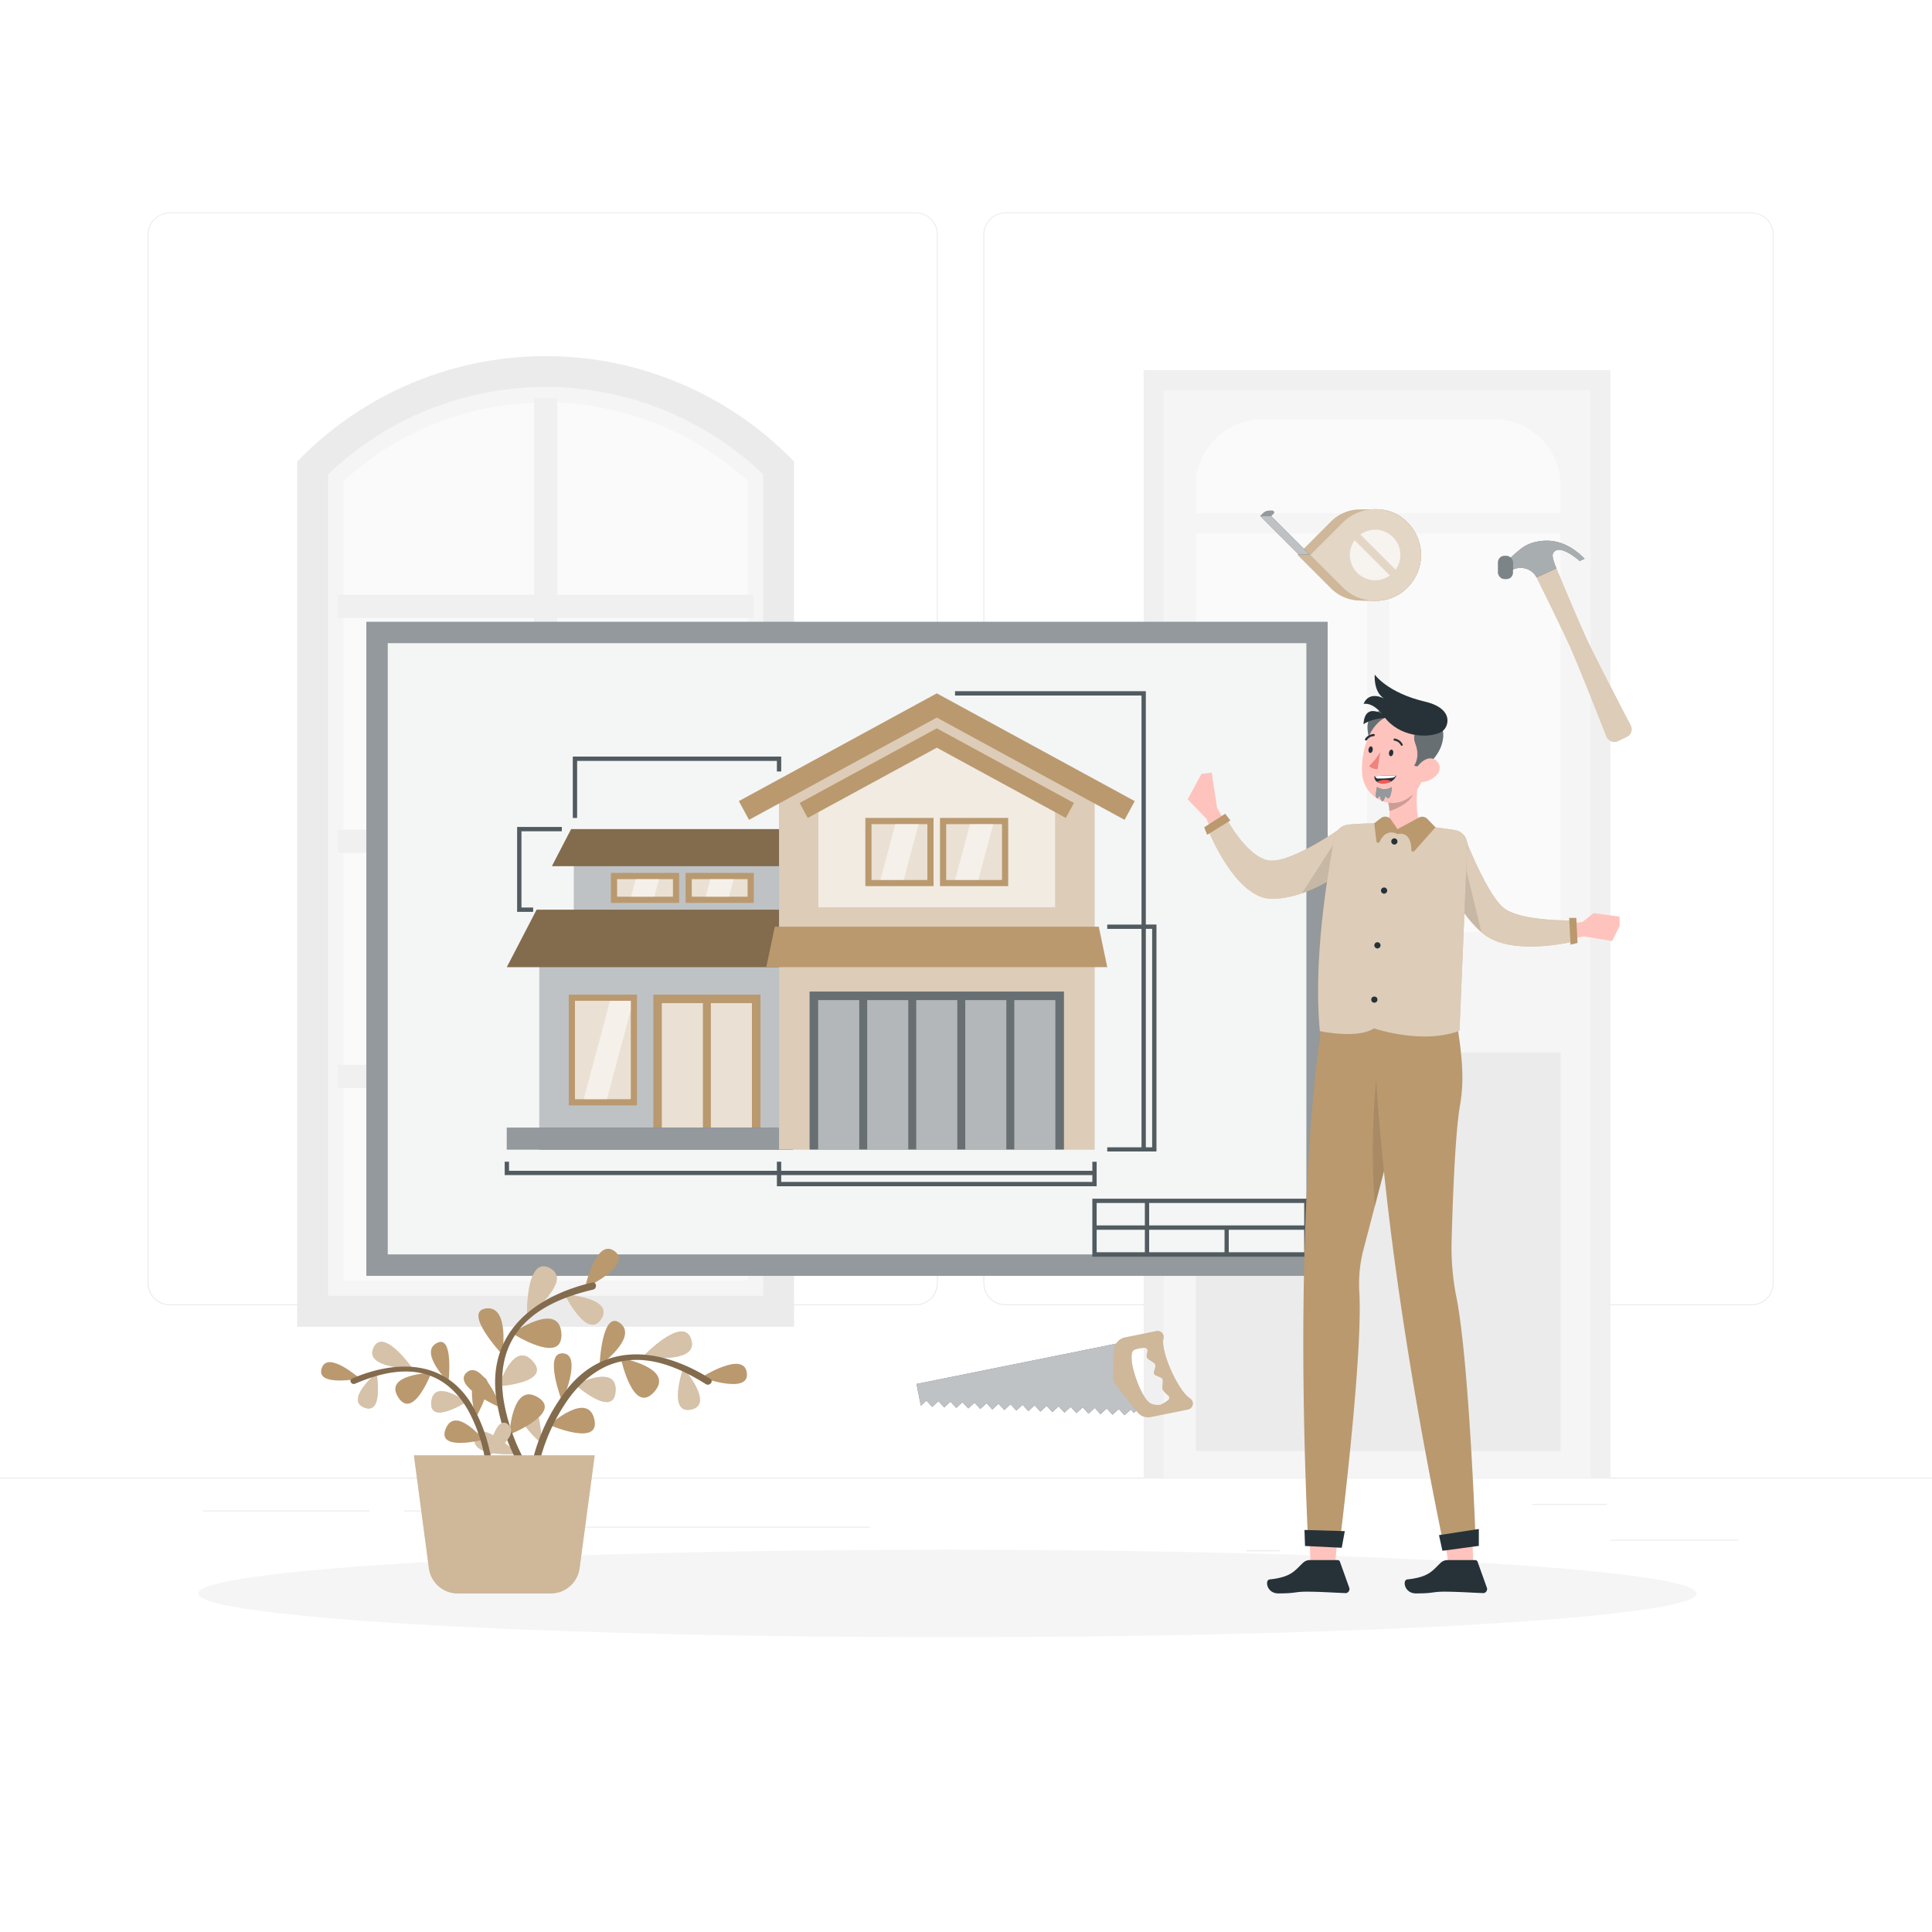 <svg class="animated" id="freepik_stories-build-your-home" xmlns="http://www.w3.org/2000/svg" viewBox="0 0 500 500" version="1.1" xmlns:xlink="http://www.w3.org/1999/xlink" xmlns:svgjs="http://svgjs.com/svgjs"><style>svg#freepik_stories-build-your-home:not(.animated) .animable {opacity: 0;}svg#freepik_stories-build-your-home.animated #freepik--background-complete--inject-199 {animation: 1s 1 forwards cubic-bezier(.36,-0.01,.5,1.38) zoomIn;animation-delay: 0s;}svg#freepik_stories-build-your-home.animated #freepik--Handsaw--inject-199 {animation: 1s 1 forwards cubic-bezier(.36,-0.01,.5,1.38) slideDown,1.5s Infinite  linear shake;animation-delay: 0s,1s;}svg#freepik_stories-build-your-home.animated #freepik--Meter--inject-199 {animation: 1s 1 forwards cubic-bezier(.36,-0.01,.5,1.38) slideRight,1.5s Infinite  linear heartbeat;animation-delay: 0s,1s;}svg#freepik_stories-build-your-home.animated #freepik--Hammer--inject-199 {animation: 1s 1 forwards cubic-bezier(.36,-0.01,.5,1.38) slideLeft,1.5s Infinite  linear heartbeat;animation-delay: 0s,1.5s;}svg#freepik_stories-build-your-home.animated #freepik--thecnical-drawing--inject-199 {animation: 1s 1 forwards cubic-bezier(.36,-0.01,.5,1.38) zoomOut,1.5s Infinite  linear wind;animation-delay: 0s,1s;}svg#freepik_stories-build-your-home.animated #freepik--Plant--inject-199 {animation: 1s 1 forwards cubic-bezier(.36,-0.01,.5,1.38) slideUp;animation-delay: 0s;}svg#freepik_stories-build-your-home.animated #freepik--character-1--inject-199 {animation: 1s 1 forwards cubic-bezier(.36,-0.01,.5,1.38) lightSpeedRight;animation-delay: 0s;}svg#freepik_stories-build-your-home.animated #freepik--character-2--inject-199 {animation: 1s 1 forwards cubic-bezier(.36,-0.01,.5,1.38) lightSpeedRight;animation-delay: 0.2s;opacity: 0}            @keyframes zoomIn {                0% {                    opacity: 0;                    transform: scale(0.5);                }                100% {                    opacity: 1;                    transform: scale(1);                }            }                    @keyframes slideDown {                0% {                    opacity: 0;                    transform: translateY(-30px);                }                100% {                    opacity: 1;                    transform: translateY(0);                }            }                    @keyframes shake {                10%, 90% {                    transform: translate3d(-1px, 0, 0);                  }                  20%, 80% {                    transform: translate3d(2px, 0, 0);                  }                  30%, 50%, 70% {                    transform: translate3d(-4px, 0, 0);                  }                  40%, 60% {                    transform: translate3d(4px, 0, 0);                  }            }                    @keyframes slideRight {                0% {                    opacity: 0;                    transform: translateX(30px);                }                100% {                    opacity: 1;                    transform: translateX(0);                }            }                    @keyframes heartbeat {                0% {                    transform: scale(1);                }                10% {                    transform: scale(1.1);                }                30% {                    transform: scale(1);                }                40% {                    transform: scale(1);                }                50% {                    transform: scale(1.1);                }                60% {                    transform: scale(1);                }                100% {                    transform: scale(1);                }            }                    @keyframes slideLeft {                0% {                    opacity: 0;                    transform: translateX(-30px);                }                100% {                    opacity: 1;                    transform: translateX(0);                }            }                    @keyframes zoomOut {                0% {                    opacity: 0;                    transform: scale(1.5);                }                100% {                    opacity: 1;                    transform: scale(1);                }            }                    @keyframes wind {                0% {                    transform: rotate( 0deg );                }                25% {                    transform: rotate( 1deg );                }                75% {                    transform: rotate( -1deg );                }            }                    @keyframes slideUp {                0% {                    opacity: 0;                    transform: translateY(30px);                }                100% {                    opacity: 1;                    transform: inherit;                }            }                    @keyframes lightSpeedRight {              from {                transform: translate3d(50%, 0, 0) skewX(-20deg);                opacity: 0;              }              60% {                transform: skewX(10deg);                opacity: 1;              }              80% {                transform: skewX(-2deg);              }              to {                opacity: 1;                transform: translate3d(0, 0, 0);              }            }        </style><g id="freepik--background-complete--inject-199" class="animable" style="transform-origin: 250px 228.23px;"><rect x="416.78" y="398.49" width="33.12" height="0.25" style="fill: rgb(235, 235, 235); transform-origin: 433.34px 398.615px;" id="elqiv1oj1rtes" class="animable"></rect><rect x="322.53" y="401.21" width="8.69" height="0.25" style="fill: rgb(235, 235, 235); transform-origin: 326.875px 401.335px;" id="el60ycxutvtus" class="animable"></rect><rect x="396.59" y="389.21" width="19.19" height="0.25" style="fill: rgb(235, 235, 235); transform-origin: 406.185px 389.335px;" id="el41zji2l21qs" class="animable"></rect><rect x="52.46" y="390.89" width="43.19" height="0.25" style="fill: rgb(235, 235, 235); transform-origin: 74.055px 391.015px;" id="elpuepi7s7ko" class="animable"></rect><rect x="104.56" y="390.89" width="6.33" height="0.25" style="fill: rgb(235, 235, 235); transform-origin: 107.725px 391.015px;" id="el8abtl7gwbk8" class="animable"></rect><rect x="131.47" y="395.11" width="93.68" height="0.25" style="fill: rgb(235, 235, 235); transform-origin: 178.31px 395.235px;" id="elvnuw8wt1jc8" class="animable"></rect><path d="M237,337.8H43.92a5.71,5.71,0,0,1-5.71-5.71V60.66A5.71,5.71,0,0,1,43.92,55H237a5.71,5.71,0,0,1,5.71,5.71V332.09A5.71,5.71,0,0,1,237,337.8ZM43.92,55.2a5.47,5.47,0,0,0-5.46,5.46V332.09a5.47,5.47,0,0,0,5.46,5.46H237a5.47,5.47,0,0,0,5.46-5.46V60.66A5.47,5.47,0,0,0,237,55.2Z" style="fill: rgb(235, 235, 235); transform-origin: 140.46px 196.4px;" id="elbh7wbm30sg" class="animable"></path><path d="M453.31,337.8H260.21a5.72,5.72,0,0,1-5.71-5.71V60.66A5.72,5.72,0,0,1,260.21,55h193.1A5.71,5.71,0,0,1,459,60.66V332.09A5.71,5.71,0,0,1,453.31,337.8ZM260.21,55.2a5.47,5.47,0,0,0-5.46,5.46V332.09a5.47,5.47,0,0,0,5.46,5.46h193.1a5.47,5.47,0,0,0,5.46-5.46V60.66a5.47,5.47,0,0,0-5.46-5.46Z" style="fill: rgb(235, 235, 235); transform-origin: 356.75px 196.4px;" id="eljyikbm83ngi" class="animable"></path><rect y="382.4" width="500" height="0.25" style="fill: rgb(235, 235, 235); transform-origin: 250px 382.525px;" id="elsap12lvt3eo" class="animable"></rect><rect x="295.98" y="95.8" width="120.8" height="286.73" style="fill: rgb(240, 240, 240); transform-origin: 356.38px 239.165px;" id="ellbmsfpct5al" class="animable"></rect><rect x="301.12" y="100.99" width="110.53" height="281.54" style="fill: rgb(245, 245, 245); transform-origin: 356.385px 241.76px;" id="elkqq8oax180n" class="animable"></rect><rect x="309.48" y="138.13" width="44.31" height="103.11" style="fill: rgb(250, 250, 250); transform-origin: 331.635px 189.685px;" id="ela1japx85bst" class="animable"></rect><rect x="359.56" y="138.13" width="44.31" height="103.11" style="fill: rgb(250, 250, 250); transform-origin: 381.715px 189.685px;" id="elgy40r2z6e8h" class="animable"></rect><rect x="309.48" y="272.42" width="94.39" height="103.11" style="fill: rgb(235, 235, 235); transform-origin: 356.675px 323.975px;" id="eljjgceenanqd" class="animable"></rect><path d="M326.76,108.47h59.83a17.28,17.28,0,0,1,17.28,17.28v7.05a0,0,0,0,1,0,0H309.48a0,0,0,0,1,0,0v-7.05A17.28,17.28,0,0,1,326.76,108.47Z" style="fill: rgb(250, 250, 250); transform-origin: 356.675px 120.635px;" id="elr5x9p6pmvsg" class="animable"></path><rect x="309.48" y="245.88" width="8.06" height="21" style="fill: rgb(230, 230, 230); transform-origin: 313.51px 256.38px;" id="elfacv3qfs21e" class="animable"></rect><g id="el6g9y844a8h3"><rect x="317.54" y="245.88" width="1.58" height="21" style="fill: rgb(224, 224, 224); transform-origin: 318.33px 256.38px; transform: rotate(180deg);" class="animable"></rect></g><path d="M314.88,254.13a3.4,3.4,0,1,1-3.4-3.39A3.4,3.4,0,0,1,314.88,254.13Z" style="fill: rgb(224, 224, 224); transform-origin: 311.48px 254.14px;" id="eldyfm1qsvssj" class="animable"></path><rect x="312.48" y="260.01" width="1.75" height="4.25" style="fill: rgb(224, 224, 224); transform-origin: 313.355px 262.135px;" id="elawkm8jiu1tu" class="animable"></rect><circle cx="308.48" cy="254.13" r="4.75" style="fill: rgb(235, 235, 235); transform-origin: 308.48px 254.13px;" id="elb710zsg68fk" class="animable"></circle><polygon points="80.91 121.07 123.74 96.15 156.74 96.15 200.28 119.89 200.28 339.38 80.91 339.38 80.91 121.07" style="fill: rgb(250, 250, 250); transform-origin: 140.595px 217.765px;" id="eldjx5a8r4hjf" class="animable"></polygon><path d="M201.51,339.38H80.91V121.07l1.23-1.18a84.83,84.83,0,0,1,59.07-23.74h0a84.8,84.8,0,0,1,59.07,23.74l1.23,1.18Zm-112.6-8h104.6V124.5a77.38,77.38,0,0,0-104.6,0Z" style="fill: rgb(245, 245, 245); transform-origin: 141.21px 217.765px;" id="elpwfvozs7fmm" class="animable"></path><polygon points="195.03 159.93 195.03 153.93 144.21 153.93 144.21 103.12 138.21 103.12 138.21 153.93 87.4 153.93 87.4 159.93 138.21 159.93 138.21 214.75 87.4 214.75 87.4 220.75 138.21 220.75 138.21 275.56 87.4 275.56 87.4 281.56 138.21 281.56 138.21 332.38 144.21 332.38 144.21 281.56 195.03 281.56 195.03 275.56 144.21 275.56 144.21 220.75 195.03 220.75 195.03 214.75 144.21 214.75 144.21 159.93 195.03 159.93" style="fill: rgb(240, 240, 240); transform-origin: 141.215px 217.75px;" id="elyjvrgcde02e" class="animable"></polygon><path d="M205.51,343.38H76.91V119.44l1.17-1.17a89.38,89.38,0,0,1,126.26,0l1.17,1.17Zm-120.6-8h112.6V122.77a81.37,81.37,0,0,0-112.6,0Z" style="fill: rgb(235, 235, 235); transform-origin: 141.21px 217.771px;" id="elwa9amxplb8o" class="animable"></path></g><g id="freepik--Shadow--inject-199" class="animable" style="transform-origin: 245.18px 412.39px;"><ellipse id="freepik--path--inject-199" cx="245.18" cy="412.39" rx="193.89" ry="11.32" style="fill: rgb(245, 245, 245); transform-origin: 245.18px 412.39px;" class="animable"></ellipse></g><g id="freepik--Handsaw--inject-199" class="animable" style="transform-origin: 272.955px 355.621px;"><polygon points="239.76 362.47 241.25 364.1 242.88 362.61 244.36 364.23 245.99 362.74 247.47 364.37 249.1 362.88 250.59 364.5 252.21 363.01 253.7 364.64 255.32 363.15 256.81 364.77 258.43 363.29 259.92 364.91 261.54 363.42 263.03 365.05 264.65 363.56 266.14 365.18 267.76 363.69 269.25 365.32 270.88 363.83 272.36 365.45 273.99 363.96 275.47 365.59 277.1 364.1 278.58 365.72 280.21 364.24 281.7 365.86 283.32 364.37 284.81 365.99 286.43 364.51 287.92 366.13 289.54 364.64 291.03 366.26 292.65 364.78 293.45 365.64 295.86 363.52 290.72 355.15 290.02 347.51 237.19 358.17 238.32 363.8 239.76 362.47" style="fill: rgb(38, 50, 56); transform-origin: 266.525px 356.885px;" id="el7ebnpzibrpf" class="animable"></polygon><g id="elpf944pvrbwa"><polygon points="239.76 362.47 241.25 364.1 242.88 362.61 244.36 364.23 245.99 362.74 247.47 364.37 249.1 362.88 250.59 364.5 252.21 363.01 253.7 364.64 255.32 363.15 256.81 364.77 258.43 363.29 259.92 364.91 261.54 363.42 263.03 365.05 264.65 363.56 266.14 365.18 267.76 363.69 269.25 365.32 270.88 363.83 272.36 365.45 273.99 363.96 275.47 365.59 277.1 364.1 278.58 365.72 280.21 364.24 281.7 365.86 283.32 364.37 284.81 365.99 286.43 364.51 287.92 366.13 289.54 364.64 291.03 366.26 292.65 364.78 293.45 365.64 295.86 363.52 290.72 355.15 290.02 347.51 237.19 358.17 238.32 363.8 239.76 362.47" style="fill: rgb(255, 255, 255); opacity: 0.7; transform-origin: 266.525px 356.885px;" class="animable"></polygon></g><path d="M307,361.07c-2.65-2.79-6.11-10.31-6-14.15a1.72,1.72,0,0,1,.09-.44,1.56,1.56,0,0,0-1.78-2l-8.14,1.64a3.56,3.56,0,0,0-2.85,3.38l-.22,6.62a3.54,3.54,0,0,0,.76,2.3l5.46,7a3.56,3.56,0,0,0,3.51,1.3l9.64-1.95a1.56,1.56,0,0,0,.58-2.81A7.45,7.45,0,0,1,307,361.07Zm-9.38,2.05c-2.18-1.64-4.07-7.21-4.58-9.89-.17-.9-.4-3,.2-3.65.42-.48,1.87-.68,2.92-.76a.78.78,0,0,1,.81,1,3,3,0,0,0-.18,1.43c.22.69,1.93,1.23,2.18,1.91s-.56,1.86-.29,2.41,1.81.76,2.14,1.29-.19,2.16.09,2.8a6.25,6.25,0,0,0,1.4,1.48.77.77,0,0,1,0,1.21,7.53,7.53,0,0,1-2,1.2A4.51,4.51,0,0,1,297.58,363.12Z" style="fill: rgb(186, 153, 111); transform-origin: 298.409px 355.621px;" id="elurbsa6mzekn" class="animable"></path><g id="elvkdlsbqwm69"><path d="M307,361.07c-2.65-2.79-6.11-10.31-6-14.15a1.72,1.72,0,0,1,.09-.44,1.56,1.56,0,0,0-1.78-2l-8.14,1.64a3.56,3.56,0,0,0-2.85,3.38l-.22,6.62a3.54,3.54,0,0,0,.76,2.3l5.46,7a3.56,3.56,0,0,0,3.51,1.3l9.64-1.95a1.56,1.56,0,0,0,.58-2.81A7.45,7.45,0,0,1,307,361.07Zm-9.38,2.05c-2.18-1.64-4.07-7.21-4.58-9.89-.17-.9-.4-3,.2-3.65.42-.48,1.87-.68,2.92-.76a.78.78,0,0,1,.81,1,3,3,0,0,0-.18,1.43c.22.69,1.93,1.23,2.18,1.91s-.56,1.86-.29,2.41,1.81.76,2.14,1.29-.19,2.16.09,2.8a6.25,6.25,0,0,0,1.4,1.48.77.77,0,0,1,0,1.21,7.53,7.53,0,0,1-2,1.2A4.51,4.51,0,0,1,297.58,363.12Z" style="fill: rgb(255, 255, 255); opacity: 0.3; transform-origin: 298.409px 355.621px;" class="animable"></path></g></g><g id="freepik--Meter--inject-199" class="animable" style="transform-origin: 346.958px 143.63px;"><path d="M356.65,155.46a11.24,11.24,0,0,0,7.63-3.44,11.87,11.87,0,0,0,0-16.78,10.77,10.77,0,0,0-6.59-3.33,63.16,63.16,0,0,0-6.88,0,10.71,10.71,0,0,0-6.59,3.32l-8.39,8.39,8.39,8.39a10.88,10.88,0,0,0,6.59,3.33C352.27,155.49,355.19,155.5,356.65,155.46Z" style="fill: rgb(186, 153, 111); transform-origin: 351.792px 143.648px;" id="ell8csm4gudpq" class="animable"></path><g id="ell9yplw0nyo"><path d="M356.65,155.46a11.24,11.24,0,0,0,7.63-3.44,11.87,11.87,0,0,0,0-16.78,10.77,10.77,0,0,0-6.59-3.33,63.16,63.16,0,0,0-6.88,0,10.71,10.71,0,0,0-6.59,3.32l-8.39,8.39,8.39,8.39a10.88,10.88,0,0,0,6.59,3.33C352.27,155.49,355.19,155.5,356.65,155.46Z" style="fill: rgb(255, 255, 255); opacity: 0.3; transform-origin: 351.792px 143.648px;" class="animable"></path></g><path d="M347.49,135.24a11.87,11.87,0,1,1,0,16.78l-8.39-8.39Z" style="fill: rgb(186, 153, 111); transform-origin: 353.428px 143.63px;" id="el0ikzyr5njr9l" class="animable"></path><g id="el1gy2x16ga4j"><path d="M347.49,135.24a11.87,11.87,0,1,1,0,16.78l-8.39-8.39Z" style="fill: rgb(255, 255, 255); opacity: 0.6; transform-origin: 353.428px 143.63px;" class="animable"></path></g><polygon points="326.16 133.55 336.12 143.51 338.91 143.51 328.95 133.55 326.16 133.55" style="fill: rgb(38, 50, 56); transform-origin: 332.535px 138.53px;" id="elh58ewys5e3" class="animable"></polygon><g id="el7h5ywhpjcwb"><polygon points="326.16 133.55 336.12 143.51 338.91 143.51 328.95 133.55 326.16 133.55" style="fill: rgb(255, 255, 255); opacity: 0.7; transform-origin: 332.535px 138.53px;" class="animable"></polygon></g><path d="M326.16,133.55l.68-.68a2.41,2.41,0,0,1,1.71-.71h.72a.45.45,0,0,1,.32.76l-.64.63Z" style="fill: rgb(38, 50, 56); transform-origin: 327.937px 132.855px;" id="elioiwt06br2d" class="animable"></path><g id="elhfmbyuy5p6t"><path d="M326.16,133.55l.68-.68a2.41,2.41,0,0,1,1.71-.71h.72a.45.45,0,0,1,.32.76l-.64.63Z" style="fill: rgb(255, 255, 255); opacity: 0.5; transform-origin: 327.937px 132.855px;" class="animable"></path></g><g id="eljkbk7t1ttbg"><g style="opacity: 0.7; transform-origin: 355.885px 143.635px;" class="animable"><path d="M361.19,147.46a6.54,6.54,0,0,0-9.13-9.13Z" style="fill: rgb(255, 255, 255); transform-origin: 357.243px 142.277px;" id="el2ztddkg6v0w" class="animable"></path><path d="M350.58,139.81a6.54,6.54,0,0,0,9.13,9.13Z" style="fill: rgb(255, 255, 255); transform-origin: 354.527px 144.993px;" id="el1oric298wdi" class="animable"></path></g></g></g><g id="freepik--Hammer--inject-199" class="animable animator-active" style="transform-origin: 404.441px 165.965px;"><path d="M402.75,147l-5.13,2.34s6.79,13.68,8.85,18.34c2.18,4.9,7.27,17.81,9.29,22.94a2.17,2.17,0,0,0,2.93,1.18L421,190.7a2.17,2.17,0,0,0,1-3c-2.56-4.89-9-17.27-11.3-22.15C408.59,161,402.75,147,402.75,147Z" style="fill: rgb(186, 153, 111); transform-origin: 409.94px 169.5px;" id="elzlsit6nvz8b" class="animable"></path><g id="elahd0y3ju4rp"><path d="M402.75,147l-5.13,2.34s6.79,13.68,8.85,18.34c2.18,4.9,7.27,17.81,9.29,22.94a2.17,2.17,0,0,0,2.93,1.18L421,190.7a2.17,2.17,0,0,0,1-3c-2.56-4.89-9-17.27-11.3-22.15C408.59,161,402.75,147,402.75,147Z" style="fill: rgb(255, 255, 255); opacity: 0.5; transform-origin: 409.94px 169.5px;" class="animable"></path></g><path d="M390.09,145.15a42.58,42.58,0,0,1,3.61-3.2,9.66,9.66,0,0,1,3.73-1.7c2.89-.61,7.48-.88,12.68,4.35l-1.28.58s-5.52-4.93-6.93-1.91c-.41.89.9,3.82.9,3.82l-5.13,2.34a4.69,4.69,0,0,0-6.46-1.84Z" style="fill: rgb(38, 50, 56); transform-origin: 400.1px 144.68px;" id="el3juu880ovet" class="animable"></path><g id="el0j0inmpo2xn"><path d="M390.09,145.15a42.58,42.58,0,0,1,3.61-3.2,9.66,9.66,0,0,1,3.73-1.7c2.89-.61,7.48-.88,12.68,4.35l-1.28.58s-5.52-4.93-6.93-1.91c-.41.89.9,3.82.9,3.82l-5.13,2.34a4.69,4.69,0,0,0-6.46-1.84Z" style="fill: rgb(255, 255, 255); opacity: 0.6; transform-origin: 400.1px 144.68px;" class="animable"></path></g><g id="el07nxtpi6vjwi"><rect x="387.69" y="143.87" width="3.84" height="5.98" rx="1.64" style="fill: rgb(38, 50, 56); transform-origin: 389.61px 146.86px; transform: rotate(-24.53deg);" class="animable"></rect></g><g id="elg79buzxzj3l"><rect x="387.69" y="143.87" width="3.84" height="5.98" rx="1.64" style="fill: rgb(255, 255, 255); opacity: 0.4; transform-origin: 389.61px 146.86px; transform: rotate(-24.53deg);" class="animable"></rect></g></g><g id="freepik--thecnical-drawing--inject-199" class="animable" style="transform-origin: 219.215px 245.55px;"><rect x="94.84" y="160.95" width="248.75" height="169.2" style="fill: rgb(38, 50, 56); transform-origin: 219.215px 245.55px;" id="eltgeq8hte46" class="animable"></rect><g id="el1bpc9hzu988"><rect x="94.84" y="160.95" width="248.75" height="169.2" style="fill: rgb(255, 255, 255); opacity: 0.5; transform-origin: 219.215px 245.55px;" class="animable"></rect></g><g id="el0ydumv9nhvsp"><rect x="100.35" y="166.45" width="237.74" height="158.19" style="fill: rgb(255, 255, 255); opacity: 0.9; transform-origin: 219.22px 245.545px;" class="animable"></rect></g><rect x="139.59" y="242.86" width="65.63" height="54.62" style="fill: rgb(38, 50, 56); transform-origin: 172.405px 270.17px;" id="elmxp52xw1z6" class="animable"></rect><g id="el2dotlgwk8qr"><rect x="139.59" y="242.86" width="65.63" height="54.62" style="fill: rgb(255, 255, 255); opacity: 0.7; transform-origin: 172.405px 270.17px;" class="animable"></rect></g><rect x="169.08" y="257.41" width="27.73" height="34.45" style="fill: rgb(186, 153, 111); transform-origin: 182.945px 274.635px;" id="elcn34e9a5z57" class="animable"></rect><rect x="147.2" y="257.41" width="17.65" height="28.66" style="fill: rgb(186, 153, 111); transform-origin: 156.025px 271.74px;" id="el2i24wthy69t" class="animable"></rect><g id="elomvg5csdcj"><rect x="148.8" y="259.01" width="14.45" height="25.46" style="fill: rgb(255, 255, 255); opacity: 0.7; transform-origin: 156.025px 271.74px;" class="animable"></rect></g><g id="el8b5hl18ihzg"><polygon points="151.06 284.47 157.08 284.47 163.25 261.41 163.25 259.01 157.87 259.01 151.06 284.47" style="fill: rgb(255, 255, 255); opacity: 0.5; transform-origin: 157.155px 271.74px;" class="animable"></polygon></g><g id="elwnz596nsu9a"><rect x="171.28" y="259.61" width="10.63" height="32.25" style="fill: rgb(255, 255, 255); opacity: 0.7; transform-origin: 176.595px 275.735px;" class="animable"></rect></g><g id="elz015npyl62h"><rect x="183.97" y="259.61" width="10.63" height="32.25" style="fill: rgb(255, 255, 255); opacity: 0.7; transform-origin: 189.285px 275.735px;" class="animable"></rect></g><rect x="148.57" y="217.92" width="55.08" height="25.7" style="fill: rgb(38, 50, 56); transform-origin: 176.11px 230.77px;" id="elby7q3ywm9if" class="animable"></rect><g id="eliec5zt7j54"><rect x="148.57" y="217.92" width="55.08" height="25.7" style="fill: rgb(255, 255, 255); opacity: 0.7; transform-origin: 176.11px 230.77px;" class="animable"></rect></g><rect x="158.11" y="225.92" width="17.65" height="7.74" style="fill: rgb(186, 153, 111); transform-origin: 166.935px 229.79px;" id="elqruvza7f9p" class="animable"></rect><g id="elqywg3hcudl"><rect x="159.71" y="227.52" width="14.45" height="4.54" style="fill: rgb(255, 255, 255); opacity: 0.7; transform-origin: 166.935px 229.79px;" class="animable"></rect></g><rect x="177.43" y="225.92" width="17.65" height="7.74" style="fill: rgb(186, 153, 111); transform-origin: 186.255px 229.79px;" id="el2blyff6ycwr" class="animable"></rect><g id="elltvertz632"><rect x="179.03" y="227.52" width="14.45" height="4.54" style="fill: rgb(255, 255, 255); opacity: 0.7; transform-origin: 186.255px 229.79px;" class="animable"></rect></g><g id="elfhoicv03144"><polygon points="163.32 232.06 169.34 232.06 170.55 227.52 164.53 227.52 163.32 232.06" style="fill: rgb(255, 255, 255); opacity: 0.5; transform-origin: 166.935px 229.79px;" class="animable"></polygon></g><g id="elvr823k9ddq"><polygon points="182.64 232.06 188.66 232.06 189.87 227.52 183.85 227.52 182.64 232.06" style="fill: rgb(255, 255, 255); opacity: 0.5; transform-origin: 186.255px 229.79px;" class="animable"></polygon></g><polygon points="219.41 250.29 131.17 250.29 138.88 235.43 217.21 235.43 219.41 250.29" style="fill: rgb(186, 153, 111); transform-origin: 175.29px 242.86px;" id="el8j0sx8p0s6g" class="animable"></polygon><g id="elxo11annvi1"><polygon points="219.41 250.29 131.17 250.29 138.88 235.43 217.21 235.43 219.41 250.29" style="opacity: 0.3; transform-origin: 175.29px 242.86px;" class="animable"></polygon></g><polygon points="206.55 224.16 142.84 224.16 147.81 214.57 205.13 214.57 206.55 224.16" style="fill: rgb(186, 153, 111); transform-origin: 174.695px 219.365px;" id="el77z0zh0hs2j" class="animable"></polygon><g id="elv9r1qt0879"><polygon points="206.55 224.16 142.84 224.16 147.81 214.57 205.13 214.57 206.55 224.16" style="opacity: 0.3; transform-origin: 174.695px 219.365px;" class="animable"></polygon></g><rect x="131.17" y="291.86" width="74.05" height="5.62" style="fill: rgb(38, 50, 56); transform-origin: 168.195px 294.67px;" id="el4rt43ir3lb2" class="animable"></rect><g id="el5u88nxoeg76"><rect x="131.17" y="291.86" width="74.05" height="5.62" style="fill: rgb(255, 255, 255); opacity: 0.5; transform-origin: 168.195px 294.67px;" class="animable"></rect></g><polygon points="201.62 203.38 201.62 247.38 283.26 247.38 283.26 203.38 242.44 181.75 201.62 203.38" style="fill: rgb(186, 153, 111); transform-origin: 242.44px 214.565px;" id="el9q0fhdqdebb" class="animable"></polygon><g id="el5x9ulpqiap"><polygon points="201.62 203.38 201.62 247.38 283.26 247.38 283.26 203.38 242.44 181.75 201.62 203.38" style="fill: rgb(255, 255, 255); opacity: 0.5; transform-origin: 242.44px 214.565px;" class="animable"></polygon></g><rect x="201.62" y="243.62" width="81.64" height="53.87" style="fill: rgb(186, 153, 111); transform-origin: 242.44px 270.555px;" id="el9u2ke0xna" class="animable"></rect><g id="elkygqf2junb"><rect x="201.62" y="243.62" width="81.64" height="53.87" style="fill: rgb(255, 255, 255); opacity: 0.5; transform-origin: 242.44px 270.555px;" class="animable"></rect></g><polygon points="273.13 234.88 211.74 234.88 211.74 207.9 242.44 190.83 273.13 207.9 273.13 234.88" style="fill: rgb(186, 153, 111); transform-origin: 242.435px 212.855px;" id="ela77yp32ovne" class="animable"></polygon><g id="eldrpcqcwz5do"><polygon points="273.13 234.88 211.74 234.88 211.74 207.9 242.44 190.83 273.13 207.9 273.13 234.88" style="fill: rgb(255, 255, 255); opacity: 0.8; transform-origin: 242.435px 212.855px;" class="animable"></polygon></g><rect x="223.95" y="211.68" width="17.65" height="17.65" style="fill: rgb(186, 153, 111); transform-origin: 232.775px 220.505px;" id="el5lju0ve5nwc" class="animable"></rect><g id="elpt3d9rmi55o"><rect x="225.55" y="213.29" width="14.45" height="14.45" style="fill: rgb(255, 255, 255); opacity: 0.7; transform-origin: 232.775px 220.515px;" class="animable"></rect></g><rect x="243.27" y="211.68" width="17.65" height="17.65" style="fill: rgb(186, 153, 111); transform-origin: 252.095px 220.505px;" id="el8a4v4j7rs2q" class="animable"></rect><g id="el7llrhclc0va"><rect x="244.87" y="213.29" width="14.45" height="14.45" style="fill: rgb(255, 255, 255); opacity: 0.7; transform-origin: 252.095px 220.515px;" class="animable"></rect></g><rect x="209.54" y="256.62" width="65.79" height="40.86" style="fill: rgb(38, 50, 56); transform-origin: 242.435px 277.05px;" id="el92ccvv25smm" class="animable"></rect><g id="el0f263s53kivl"><rect x="209.54" y="256.62" width="65.79" height="40.86" style="fill: rgb(255, 255, 255); opacity: 0.3; transform-origin: 242.435px 277.05px;" class="animable"></rect></g><g id="elb6ush3ypfsg"><polygon points="227.85 227.73 233.87 227.73 237.73 213.28 231.71 213.28 227.85 227.73" style="fill: rgb(255, 255, 255); opacity: 0.5; transform-origin: 232.79px 220.505px;" class="animable"></polygon></g><g id="elm6frgncnt3m"><polygon points="247.17 227.73 253.19 227.73 257.06 213.28 251.03 213.28 247.17 227.73" style="fill: rgb(255, 255, 255); opacity: 0.5; transform-origin: 252.115px 220.505px;" class="animable"></polygon></g><polygon points="291.04 212.17 242.44 185.71 193.84 212.17 191.21 207.33 242.44 179.44 293.67 207.33 291.04 212.17" style="fill: rgb(186, 153, 111); transform-origin: 242.44px 195.805px;" id="el30e26yif4n" class="animable"></polygon><polygon points="286.56 250.29 198.31 250.29 200.52 239.83 284.36 239.83 286.56 250.29" style="fill: rgb(186, 153, 111); transform-origin: 242.435px 245.06px;" id="el5mefe3qrhy8" class="animable"></polygon><polygon points="275.83 211.68 242.44 193.5 209.04 211.68 206.94 207.81 242.44 188.49 277.94 207.81 275.83 211.68" style="fill: rgb(186, 153, 111); transform-origin: 242.44px 200.085px;" id="elcflvrj0c1ww" class="animable"></polygon><g id="elncug236rop"><rect x="211.74" y="258.83" width="10.63" height="38.66" style="fill: rgb(255, 255, 255); opacity: 0.5; transform-origin: 217.055px 278.16px;" class="animable"></rect></g><g id="elfx02a9943b9"><rect x="224.43" y="258.83" width="10.63" height="38.66" style="fill: rgb(255, 255, 255); opacity: 0.5; transform-origin: 229.745px 278.16px;" class="animable"></rect></g><g id="el9rdmj8ddq5"><rect x="237.12" y="258.83" width="10.63" height="38.66" style="fill: rgb(255, 255, 255); opacity: 0.5; transform-origin: 242.435px 278.16px;" class="animable"></rect></g><g id="el1ls5ie91cnf"><rect x="249.81" y="258.83" width="10.63" height="38.66" style="fill: rgb(255, 255, 255); opacity: 0.5; transform-origin: 255.125px 278.16px;" class="animable"></rect></g><g id="elwbj9pfzk7o"><rect x="262.5" y="258.83" width="10.63" height="38.66" style="fill: rgb(255, 255, 255); opacity: 0.5; transform-origin: 267.815px 278.16px;" class="animable"></rect></g><path d="M282.71,303H202.17v-2.34h-1.1V303H131.72v-2.34h-1.1v3.44h70.45V307h82.74v-6.33h-1.1Zm0,2.89H202.17v-1.79h80.54Z" style="fill: rgb(38, 50, 56); transform-origin: 207.215px 303.83px;" id="el6x4oqgz7plv" class="animable"></path><path d="M296.53,239.28V178.89H247.17V180h48.26v59.29h-8.87v1.1h8.87v56.55h-8.87V298h12.72V239.28Zm1.65,57.65h-1.65V240.38h1.65Z" style="fill: rgb(38, 50, 56); transform-origin: 273.225px 238.445px;" id="eln8fiq2ddv5s" class="animable"></path><polygon points="149.35 196.91 201.07 196.91 201.07 199.65 202.17 199.65 202.17 195.8 148.25 195.8 148.25 211.68 149.35 211.68 149.35 196.91" style="fill: rgb(38, 50, 56); transform-origin: 175.21px 203.74px;" id="elk45mc9j1kqm" class="animable"></polygon><polygon points="137.97 234.88 134.94 234.88 134.94 215.12 145.4 215.12 145.4 214.02 133.84 214.02 133.84 235.98 137.97 235.98 137.97 234.88" style="fill: rgb(38, 50, 56); transform-origin: 139.62px 225px;" id="elbddb2zymksc" class="animable"></polygon><g id="elioinb5esqv"><g style="opacity: 0.2; transform-origin: 214.95px 242.945px;" class="animable"><path d="M282.71,303H202.17v-2.34h-1.1V303H131.72v-2.34h-1.1v3.44h70.45V307h82.74v-6.33h-1.1Zm0,2.89H202.17v-1.79h80.54Z" style="fill: rgb(255, 255, 255); transform-origin: 207.215px 303.83px;" id="elfebjm036ft" class="animable"></path><path d="M296.53,239.28V178.89H247.17V180h48.26v59.29h-8.87v1.1h8.87v56.55h-8.87V298h12.72V239.28Zm1.65,57.65h-1.65V240.38h1.65Z" style="fill: rgb(255, 255, 255); transform-origin: 273.225px 238.445px;" id="el30lzcudghdx" class="animable"></path><polygon points="149.35 196.91 201.07 196.91 201.07 199.65 202.17 199.65 202.17 195.8 148.25 195.8 148.25 211.68 149.35 211.68 149.35 196.91" style="fill: rgb(255, 255, 255); transform-origin: 175.21px 203.74px;" id="elzpohf424yjl" class="animable"></polygon><polygon points="137.97 234.88 134.94 234.88 134.94 215.12 145.4 215.12 145.4 214.02 133.84 214.02 133.84 235.98 137.97 235.98 137.97 234.88" style="fill: rgb(255, 255, 255); transform-origin: 139.62px 225px;" id="elry35gnusxq" class="animable"></polygon></g></g><path d="M297.4,310.22H282.71v15h55.93v-15Zm-13.59,1.1H296.3v5.83H283.81Zm12.49,12.77H283.81v-5.84H296.3Zm20.62,0H297.4v-5.84h19.52Zm20.62,0H318v-5.84h19.52ZM318,317.15H297.4v-5.83h40.14v5.83Z" style="fill: rgb(38, 50, 56); transform-origin: 310.675px 317.72px;" id="el5y95e7mh6ef" class="animable"></path><g id="elu3g2clubfq"><path d="M297.4,310.22H282.71v15h55.93v-15Zm-13.59,1.1H296.3v5.83H283.81Zm12.49,12.77H283.81v-5.84H296.3Zm20.62,0H297.4v-5.84h19.52Zm20.62,0H318v-5.84h19.52ZM318,317.15H297.4v-5.83h40.14v5.83Z" style="fill: rgb(255, 255, 255); opacity: 0.2; transform-origin: 310.675px 317.72px;" class="animable"></path></g></g><g id="freepik--Plant--inject-199" class="animable" style="transform-origin: 138.208px 367.786px;"><path d="M145.49,362.76s5.35-12.24.19-12.52S145.49,362.76,145.49,362.76Z" style="fill: rgb(186, 153, 111); transform-origin: 145.631px 356.498px;" id="eldm7yhq1skmk" class="animable"></path><path d="M155.16,353.44s10.1-7.31,5.34-11S155.16,353.44,155.16,353.44Z" style="fill: rgb(186, 153, 111); transform-origin: 158.468px 347.643px;" id="elxp0orvfjol" class="animable"></path><path d="M181.53,356.46s12.57,4.6,11.75-1.2S181.53,356.46,181.53,356.46Z" style="fill: rgb(186, 153, 111); transform-origin: 187.424px 355.575px;" id="elt9jsh7knmtr" class="animable"></path><path d="M160.67,351.45s14.14,2.58,8.63,8.78S160.67,351.45,160.67,351.45Z" style="fill: rgb(186, 153, 111); transform-origin: 165.622px 356.592px;" id="el40b1kbrvc4r" class="animable"></path><path d="M140.19,373.62s-.23-13.25-4.67-10.47S140.19,373.62,140.19,373.62Z" style="fill: rgb(186, 153, 111); transform-origin: 137.245px 368.193px;" id="elw8yvuqtpwd" class="animable"></path><path d="M166.34,351.12s14.59,2.14,12.56-4.45S166.34,351.12,166.34,351.12Z" style="fill: rgb(186, 153, 111); transform-origin: 172.717px 348.012px;" id="elovbdib6vief" class="animable"></path><path d="M176.84,354s8.21,9.51,2,10.8S176.84,354,176.84,354Z" style="fill: rgb(186, 153, 111); transform-origin: 178.304px 359.448px;" id="elrnrf73ph71o" class="animable"></path><path d="M148.91,358.38s10.87-5.6,10.41,1.64S148.91,358.38,148.91,358.38Z" style="fill: rgb(186, 153, 111); transform-origin: 154.122px 359.588px;" id="eldwmksqwk8ud" class="animable"></path><g id="elg2ydfupl2ki"><g style="opacity: 0.4; transform-origin: 157.731px 359.096px;" class="animable"><path d="M140.19,373.62s-.23-13.25-4.67-10.47S140.19,373.62,140.19,373.62Z" style="fill: rgb(255, 255, 255); transform-origin: 137.245px 368.193px;" id="elz1uennez0pd" class="animable"></path><path d="M166.34,351.12s14.59,2.14,12.56-4.45S166.34,351.12,166.34,351.12Z" style="fill: rgb(255, 255, 255); transform-origin: 172.717px 348.012px;" id="el9wg6e4xar35" class="animable"></path><path d="M176.84,354s8.21,9.51,2,10.8S176.84,354,176.84,354Z" style="fill: rgb(255, 255, 255); transform-origin: 178.304px 359.448px;" id="elpl4lui7vem" class="animable"></path><path d="M148.91,358.38s10.87-5.6,10.41,1.64S148.91,358.38,148.91,358.38Z" style="fill: rgb(255, 255, 255); transform-origin: 154.122px 359.588px;" id="eltvw5ozudb2" class="animable"></path></g></g><path d="M142.17,368.78s9.86-8.87,11.63-1.53S142.17,368.78,142.17,368.78Z" style="fill: rgb(186, 153, 111); transform-origin: 148.066px 367.652px;" id="elwmgkui8pr6p" class="animable"></path><path d="M137.32,380.42a48.73,48.73,0,0,1,9.9-21.47c10.08-12,24.39-9.78,36.58-2.13,1,.61-.17,2-1.13,1.38-6.46-4.06-14.24-7.49-22-5.85-5.61,1.19-10.11,5-13.43,9.49a48.69,48.69,0,0,0-8.14,18.85c-.22,1.12-2,.85-1.75-.27Z" style="fill: rgb(186, 153, 111); transform-origin: 160.751px 365.962px;" id="eld6ufkxijeyu" class="animable"></path><g id="eldx9evlo92jd"><g style="opacity: 0.3; transform-origin: 160.751px 365.962px;" class="animable"><path d="M137.32,380.42a48.73,48.73,0,0,1,9.9-21.47c10.08-12,24.39-9.78,36.58-2.13,1,.61-.17,2-1.13,1.38-6.46-4.06-14.24-7.49-22-5.85-5.61,1.19-10.11,5-13.43,9.49a48.69,48.69,0,0,0-8.14,18.85c-.22,1.12-2,.85-1.75-.27Z" id="el65fs3kxovi2" class="animable" style="transform-origin: 160.751px 365.962px;"></path></g></g><path d="M129.83,364.46s-5.13-12.84-9.08-9.25S129.83,364.46,129.83,364.46Z" style="fill: rgb(186, 153, 111); transform-origin: 124.917px 359.518px;" id="elev7od1elain" class="animable"></path><path d="M130,350.56s2-12.76-4.21-11.94S130,350.56,130,350.56Z" style="fill: rgb(186, 153, 111); transform-origin: 127.061px 344.571px;" id="elw7ujbai5hw" class="animable"></path><path d="M151.39,333.33s12.53-5.91,7.67-9.52S151.39,333.33,151.39,333.33Z" style="fill: rgb(186, 153, 111); transform-origin: 155.785px 328.256px;" id="el02rqk4reyxog" class="animable"></path><path d="M132.53,345.05s12.19-8.54,12.75,0S132.53,345.05,132.53,345.05Z" style="fill: rgb(186, 153, 111); transform-origin: 138.914px 345.05px;" id="eln3ozynskf8l" class="animable"></path><path d="M134,376.26s-9.93-9.47-11.11-4.18S134,376.26,134,376.26Z" style="fill: rgb(186, 153, 111); transform-origin: 128.405px 373.415px;" id="elvgdliwi5ns" class="animable"></path><path d="M136.41,340.63s12.19-9.19,5.87-12.48S136.41,340.63,136.41,340.63Z" style="fill: rgb(186, 153, 111); transform-origin: 140.25px 334.164px;" id="elaqmuzymovnj" class="animable"></path><path d="M146.17,335s13,.87,9.41,6.38S146.17,335,146.17,335Z" style="fill: rgb(186, 153, 111); transform-origin: 151.188px 338.919px;" id="el178liw97dcy" class="animable"></path><path d="M129.08,358.75s3.79-12.07,8.78-6.48S129.08,358.75,129.08,358.75Z" style="fill: rgb(186, 153, 111); transform-origin: 134.015px 354.771px;" id="elruuz7mkoqu8" class="animable"></path><g id="elyqnydm2we6q"><g style="opacity: 0.4; transform-origin: 139.509px 352.028px;" class="animable"><path d="M134,376.26s-9.93-9.47-11.11-4.18S134,376.26,134,376.26Z" style="fill: rgb(255, 255, 255); transform-origin: 128.405px 373.415px;" id="elfbve5pzyod9" class="animable"></path><path d="M136.41,340.63s12.19-9.19,5.87-12.48S136.41,340.63,136.41,340.63Z" style="fill: rgb(255, 255, 255); transform-origin: 140.25px 334.164px;" id="elzi9od0yi2ze" class="animable"></path><path d="M146.17,335s13,.87,9.41,6.38S146.17,335,146.17,335Z" style="fill: rgb(255, 255, 255); transform-origin: 151.188px 338.919px;" id="eljtxj7284hn9" class="animable"></path><path d="M129.08,358.75s3.79-12.07,8.78-6.48S129.08,358.75,129.08,358.75Z" style="fill: rgb(255, 255, 255); transform-origin: 134.015px 354.771px;" id="elkbu5q30qbu" class="animable"></path></g></g><path d="M131.84,371.27s.64-13.71,7.34-9.67S131.84,371.27,131.84,371.27Z" style="fill: rgb(186, 153, 111); transform-origin: 136.416px 366.063px;" id="elokvplft3z5l" class="animable"></path><path d="M136.88,383.31a50.54,50.54,0,0,1-8.61-22.9c-1.5-16.15,10.55-25.07,25-28.49,1.15-.27,1.34,1.57.2,1.83-7.69,1.81-15.88,5.05-20.33,12-3.21,5-3.7,11-2.78,16.79a50.23,50.23,0,0,0,8,19.7c.67,1-.81,2.08-1.48,1.09Z" style="fill: rgb(186, 153, 111); transform-origin: 141.189px 357.807px;" id="elkbt1u83kvpt" class="animable"></path><g id="eldwnnaok1em"><g style="opacity: 0.3; transform-origin: 141.189px 357.807px;" class="animable"><path d="M136.88,383.31a50.54,50.54,0,0,1-8.61-22.9c-1.5-16.15,10.55-25.07,25-28.49,1.15-.27,1.34,1.57.2,1.83-7.69,1.81-15.88,5.05-20.33,12-3.21,5-3.7,11-2.78,16.79a50.23,50.23,0,0,0,8,19.7c.67,1-.81,2.08-1.48,1.09Z" id="eli1iwpvedb9" class="animable" style="transform-origin: 141.189px 357.807px;"></path></g></g><path d="M123.07,367s-2.92-11.18,1.52-10.73S123.07,367,123.07,367Z" style="fill: rgb(186, 153, 111); transform-origin: 124.181px 361.628px;" id="elj7b3l5ys7jk" class="animable"></path><path d="M116.07,357.73s-7.66-7.61-3.1-10.12S116.07,357.73,116.07,357.73Z" style="fill: rgb(186, 153, 111); transform-origin: 113.907px 352.505px;" id="elib8q53wry6k" class="animable"></path><path d="M93.11,356.76s-11.36,2.24-9.88-2.6S93.11,356.76,93.11,356.76Z" style="fill: rgb(186, 153, 111); transform-origin: 88.103px 354.901px;" id="el9selds4grom" class="animable"></path><path d="M111.62,355.29s-12.44.3-8.56,6.34S111.62,355.29,111.62,355.29Z" style="fill: rgb(186, 153, 111); transform-origin: 106.965px 359.29px;" id="el8elm47bw77v" class="animable"></path><path d="M126.14,377s2-11.3,5.4-8.32S126.14,377,126.14,377Z" style="fill: rgb(186, 153, 111); transform-origin: 129.231px 372.59px;" id="elv3rnxatszqg" class="animable"></path><path d="M106.82,354.24s-12.76-.13-10.14-5.49S106.82,354.24,106.82,354.24Z" style="fill: rgb(186, 153, 111); transform-origin: 101.573px 350.751px;" id="el9wk042fbib" class="animable"></path><path d="M97.45,355.29s-8.29,7-3.17,9S97.45,355.29,97.45,355.29Z" style="fill: rgb(186, 153, 111); transform-origin: 95.213px 359.912px;" id="elvpqs0jwxu2" class="animable"></path><path d="M120.74,362.79s-8.54-6.24-9.12,0S120.74,362.79,120.74,362.79Z" style="fill: rgb(186, 153, 111); transform-origin: 116.167px 362.79px;" id="el254w30bun5a" class="animable"></path><g id="elh31scqxwjx4"><g style="opacity: 0.4; transform-origin: 112.466px 362.131px;" class="animable"><path d="M126.14,377s2-11.3,5.4-8.32S126.14,377,126.14,377Z" style="fill: rgb(255, 255, 255); transform-origin: 129.231px 372.59px;" id="elw097svxig3" class="animable"></path><path d="M106.82,354.24s-12.76-.13-10.14-5.49S106.82,354.24,106.82,354.24Z" style="fill: rgb(255, 255, 255); transform-origin: 101.573px 350.751px;" id="elmn7c1x04o8" class="animable"></path><path d="M97.45,355.29s-8.29,7-3.17,9S97.45,355.29,97.45,355.29Z" style="fill: rgb(255, 255, 255); transform-origin: 95.213px 359.912px;" id="elyhlx8lf03zf" class="animable"></path><path d="M120.74,362.79s-8.54-6.24-9.12,0S120.74,362.79,120.74,362.79Z" style="fill: rgb(255, 255, 255); transform-origin: 116.167px 362.79px;" id="elupza5iznu7" class="animable"></path></g></g><path d="M125.1,372.59s-7.23-8.91-9.74-2.87S125.1,372.59,125.1,372.59Z" style="fill: rgb(186, 153, 111); transform-origin: 120.06px 370.521px;" id="elu5mlvyvlyt" class="animable"></path><path d="M127.69,383.19a42.38,42.38,0,0,0-5.58-19.68c-7-11.62-19.54-11.64-31-6.74-.91.39-.13,1.72.77,1.33,6.07-2.6,13.19-4.49,19.62-2,4.64,1.77,8,5.6,10.21,9.92a42.15,42.15,0,0,1,4.42,17.21c0,1,1.58,1,1.54,0Z" style="fill: rgb(186, 153, 111); transform-origin: 109.197px 368.829px;" id="elna9our853v" class="animable"></path><g id="elgen0k5qal5e"><g style="opacity: 0.3; transform-origin: 109.197px 368.829px;" class="animable"><path d="M127.69,383.19a42.38,42.38,0,0,0-5.58-19.68c-7-11.62-19.54-11.64-31-6.74-.91.39-.13,1.72.77,1.33,6.07-2.6,13.19-4.49,19.62-2,4.64,1.77,8,5.6,10.21,9.92a42.15,42.15,0,0,1,4.42,17.21c0,1,1.58,1,1.54,0Z" id="elzbbydi4vn5" class="animable" style="transform-origin: 109.197px 368.829px;"></path></g></g><path d="M153.91,376.64,150,405.83a7.55,7.55,0,0,1-7.49,6.56H118.48a7.55,7.55,0,0,1-7.49-6.56l-3.87-29.19Z" style="fill: rgb(186, 153, 111); transform-origin: 130.515px 394.515px;" id="elkp2pipyjv6" class="animable"></path><g id="elynl3k08dqyt"><path d="M153.91,376.64,150,405.83a7.55,7.55,0,0,1-7.49,6.56H118.48a7.55,7.55,0,0,1-7.49-6.56l-3.87-29.19Z" style="fill: rgb(255, 255, 255); opacity: 0.3; transform-origin: 130.515px 394.515px;" class="animable"></path></g></g><g id="freepik--character-1--inject-199" class="animable" style="transform-origin: 363.26px 293.475px;"><polygon points="318.42 215.26 314.96 209 313.59 199.93 310.91 200.31 307.37 206.86 312.25 211.94 314.82 218.34 318.42 215.26" style="fill: rgb(255, 195, 189); transform-origin: 312.895px 209.135px;" id="el3z0ncj1wn4r" class="animable"></polygon><path d="M347.55,215.25a.74.74,0,0,0-1.14-.51c-3,2-12.22,8-17.26,8-6.08,0-12-11.31-12-11.31l-4.68,2.87s7.05,18.31,16.73,18.31,19.81-8,19.81-8Z" style="fill: rgb(186, 153, 111); transform-origin: 330.74px 222.02px;" id="elncf5br1txp9" class="animable"></path><g id="elt33mv9cddgn"><path d="M347.55,215.25a.74.74,0,0,0-1.14-.51c-3,2-12.22,8-17.26,8-6.08,0-12-11.31-12-11.31l-4.68,2.87s7.05,18.31,16.73,18.31,19.81-8,19.81-8Z" style="fill: rgb(255, 255, 255); opacity: 0.5; transform-origin: 330.74px 222.02px;" class="animable"></path></g><polygon points="311.64 214.1 317.09 210.59 318.42 212.34 312.42 216.04 311.64 214.1" style="fill: rgb(186, 153, 111); transform-origin: 315.03px 213.315px;" id="elkfvkg3g0ipj" class="animable"></polygon><g id="elus479pt4ob"><path d="M336.94,231.19a46.81,46.81,0,0,0,12-6.51l-1.18-7.9h-1.56Z" style="opacity: 0.1; transform-origin: 342.94px 223.985px;" class="animable"></path></g><polygon points="338.58 388.48 339.2 405.66 345.46 405.66 346.95 389.09 338.58 388.48" style="fill: rgb(255, 195, 189); transform-origin: 342.765px 397.07px;" id="elid50yoymokr" class="animable"></polygon><polygon points="372.35 389.06 375.09 406.03 381.3 405.25 380.73 388.64 372.35 389.06" style="fill: rgb(255, 195, 189); transform-origin: 376.825px 397.335px;" id="el1ht6pyyhpx2" class="animable"></polygon><path d="M342.55,262.24s-8.28,43-4.05,136h8.35s5.59-44.77,5-62.37c0-.44,0-.86-.05-1.26a35.78,35.78,0,0,1,1-11l.06-.21,9.6-36.68s16.56-5.11,9.48-24.49Z" style="fill: rgb(186, 153, 111); transform-origin: 355.499px 330.235px;" id="elzwtbmxjw36s" class="animable"></path><g id="eli0tlw6yglti"><path d="M360.42,282.85l-3.6-9.51a197.17,197.17,0,0,0-1,38.9l6.27-23.93Z" style="opacity: 0.1; transform-origin: 358.691px 292.79px;" class="animable"></path></g><polygon points="337.6 395.95 337.74 400.1 347.24 400.56 348.03 396.26 337.6 395.95" style="fill: rgb(38, 50, 56); transform-origin: 342.815px 398.255px;" id="eltuq9any3pun" class="animable"></polygon><path d="M355.53,262.24s-.67,46.62,18.12,137.83l8.25-1.31s-1.52-42-4.51-60.43q-.22-1.35-.45-2.52a64.49,64.49,0,0,1-1.27-14.2v-.18c.28-10.7.91-27.72,2.11-34.94,1-5.76,1.09-11-1-23.28Z" style="fill: rgb(186, 153, 111); transform-origin: 368.714px 331.155px;" id="el0ujfpe87jyih" class="animable"></path><polygon points="372.41 397.29 373.3 401.34 382.72 400.07 382.72 395.7 372.41 397.29" style="fill: rgb(38, 50, 56); transform-origin: 377.565px 398.52px;" id="elfxlcrj830t4" class="animable"></polygon><polygon points="402.75 239.31 409.51 238.64 412.4 236.31 419.15 237.23 419.15 239.64 417.22 243.54 409.89 242.34 402.28 243.78 402.75 239.31" style="fill: rgb(255, 195, 189); transform-origin: 410.715px 240.045px;" id="elwxqdjimo5x7" class="animable"></polygon><path d="M359.2,183.79s-7.43-.75-4.66,7.85l5.69-6.54Z" style="fill: rgb(38, 50, 56); transform-origin: 357.076px 187.707px;" id="elor87kf9znt" class="animable"></path><g id="elome8nss0s6"><path d="M359.2,183.79s-7.43-.75-4.66,7.85l5.69-6.54Z" style="fill: rgb(255, 255, 255); opacity: 0.3; transform-origin: 357.076px 187.707px;" class="animable"></path></g><path d="M367.3,200.33c-.68,3.82-1.3,10.43.66,13.87a2,2,0,0,1-.39,2.51,13.93,13.93,0,0,1-9.11,4.08c-4.4.24-4.75-2.12-3.92-4a2,2,0,0,1,1.16-1.06c4.13-1.42,4.35-5.07,3.5-8.25Z" style="fill: rgb(255, 195, 189); transform-origin: 361.21px 210.568px;" id="eln8e5bozhput" class="animable"></path><g id="elbla0bhwtfic"><path d="M364,203.27l-4.8,4.22a14.57,14.57,0,0,1,.38,2.38C361.42,209.57,369,205.68,364,203.27Z" style="opacity: 0.2; isolation: isolate; transform-origin: 362.44px 206.57px;" class="animable"></path></g><path d="M369.87,194.67c-1.25,5.72-1.7,9.13-5.07,11.63-5.08,3.78-11.8,0-12.27-6-.43-5.41,1.69-13.83,7.7-15.25a8,8,0,0,1,9.64,9.57Z" style="fill: rgb(255, 195, 189); transform-origin: 361.274px 196.325px;" id="elc5mt5ll6jxv" class="animable"></path><path d="M360.58,194.93c-.08.47-.38.82-.69.77s-.5-.47-.42-.94.38-.81.69-.76S360.65,194.46,360.58,194.93Z" style="fill: rgb(38, 50, 56); transform-origin: 360.023px 194.85px;" id="el1m7yik82jmb" class="animable"></path><path d="M355.27,194.1c-.08.47-.38.81-.69.76s-.5-.46-.42-.93.38-.82.69-.77S355.34,193.63,355.27,194.1Z" style="fill: rgb(38, 50, 56); transform-origin: 354.713px 194.01px;" id="elvtsll8mk51" class="animable"></path><path d="M357.21,194.59a16.44,16.44,0,0,1-2.88,3.66,2.79,2.79,0,0,0,2.19.78Z" style="fill: rgb(237, 132, 126); transform-origin: 355.77px 196.815px;" id="els7iwg4chh1g" class="animable"></path><path d="M362.75,193a.23.23,0,0,0,.14,0,.29.29,0,0,0,.11-.38,2.81,2.81,0,0,0-2.07-1.49.28.28,0,1,0,0,.56h0a2.22,2.22,0,0,1,1.62,1.2A.27.27,0,0,0,362.75,193Z" style="fill: rgb(38, 50, 56); transform-origin: 361.841px 192.07px;" id="elv2oieebep6s" class="animable"></path><path d="M353.54,191.64a.27.27,0,0,0,.23-.12,2.21,2.21,0,0,1,1.74-1,.27.27,0,0,0,.28-.27.28.28,0,0,0-.27-.29,2.83,2.83,0,0,0-2.23,1.25.27.27,0,0,0,.07.38h0A.35.35,0,0,0,353.54,191.64Z" style="fill: rgb(38, 50, 56); transform-origin: 354.515px 190.8px;" id="elni3a3fpsvb" class="animable"></path><path d="M355.68,200.92a32.81,32.81,0,0,1,5.69-.15c-.56,1.12-1.52,2-3.67,1.95S355.68,200.92,355.68,200.92Z" style="fill: rgb(38, 50, 56); transform-origin: 358.524px 201.716px;" id="elaux8nzyoyjh" class="animable"></path><path d="M358.75,201.85a4.33,4.33,0,0,0-2.37.48,2.31,2.31,0,0,0,1.32.38,4.28,4.28,0,0,0,2.36-.48A2.35,2.35,0,0,0,358.75,201.85Z" style="fill: rgb(255, 86, 82); transform-origin: 358.22px 202.28px;" id="el9my5hbilctv" class="animable"></path><path d="M355.87,200.89a.81.81,0,0,0,.62.59,24.41,24.41,0,0,0,3.72-.19,1.22,1.22,0,0,0,1-.53A39.24,39.24,0,0,0,355.87,200.89Z" style="fill: rgb(255, 255, 255); transform-origin: 358.54px 201.105px;" id="elj8sbrmg5yia" class="animable"></path><path d="M368.67,187.09s-3.77,1.78-2.38,5.35-.31,5.75-.31,5.75l2.69.4s6-4.19,4.62-10.11Z" style="fill: rgb(38, 50, 56); transform-origin: 369.738px 192.84px;" id="elz6sy5z9hvs9" class="animable"></path><g id="el4ouw38qtnhm"><path d="M368.67,187.09s-3.77,1.78-2.38,5.35-.31,5.75-.31,5.75l2.69.4s6-4.19,4.62-10.11Z" style="fill: rgb(255, 255, 255); opacity: 0.3; transform-origin: 369.738px 192.84px;" class="animable"></path></g><path d="M371.85,200.49a5.54,5.54,0,0,1-3.8,1.89c-1.95.12-2.52-1.72-1.63-3.34.79-1.46,2.76-3.29,4.55-2.64A2.48,2.48,0,0,1,371.85,200.49Z" style="fill: rgb(255, 195, 189); transform-origin: 369.299px 199.325px;" id="elljusjhqmjeb" class="animable"></path><path d="M372.93,189.48c2-1,3.7-6.06-4.15-7.9-9.72-2.29-13-7-13-7s-.41,4.49,2.45,6.21c0,0-3.89-2.18-5.35,1.39,0,0,2.41-.73,5.35,3.3C362.11,190.77,369.51,191.18,372.93,189.48Z" style="fill: rgb(38, 50, 56); transform-origin: 363.744px 182.477px;" id="el4h6ej22ldul" class="animable"></path><path d="M359.34,185.77s-6.1-4.89-6.47,1.67C352.87,187.44,354.8,185.86,359.34,185.77Z" style="fill: rgb(38, 50, 56); transform-origin: 356.105px 185.729px;" id="elpyhxtx7hkib" class="animable"></path><path d="M377.74,216.25a.79.79,0,0,1,1.32.28c1.22,3.37,6.46,15.8,10.27,18.57,4.66,3.39,17.58,3.1,17.58,3.1l.27,5.47s-15.35,3.78-22.78-1.62-12.89-19.47-12.89-19.47Z" style="fill: rgb(186, 153, 111); transform-origin: 389.345px 230.479px;" id="elfescpgkpm5" class="animable"></path><g id="elv782geci79j"><path d="M377.74,216.25a.79.79,0,0,1,1.32.28c1.22,3.37,6.46,15.8,10.27,18.57,4.66,3.39,17.58,3.1,17.58,3.1l.27,5.47s-15.35,3.78-22.78-1.62-12.89-19.47-12.89-19.47Z" style="fill: rgb(255, 255, 255); opacity: 0.5; transform-origin: 389.345px 230.479px;" class="animable"></path></g><g id="elr1cxh2neyj"><path d="M373.31,225l0,1.55c2,4.24,5.64,10.83,10.07,14.62L378,219.09Z" style="opacity: 0.1; transform-origin: 378.345px 230.13px;" class="animable"></path></g><polygon points="406.1 237.55 406.46 244.48 408.26 244.03 407.95 237.55 406.1 237.55" style="fill: rgb(186, 153, 111); transform-origin: 407.18px 241.015px;" id="el77ips8bl1nd" class="animable"></polygon><path d="M376.49,214.81c-2.66-.41-6.65-.95-11.11-1.32l-3.93,2-1.8-2.32a78.64,78.64,0,0,0-10.69.23,4.12,4.12,0,0,0-3.63,3.37c-1.37,7.58-5.58,30.48-3.75,50.08,0,0,9.78,2.11,14-.71,0,0,12.63,4.3,22.14.6l2-47.92A3.8,3.8,0,0,0,376.49,214.81Z" style="fill: rgb(186, 153, 111); transform-origin: 360.427px 240.664px;" id="elnw7x2ud7php" class="animable"></path><g id="el82ya7yral0o"><path d="M376.49,214.81c-2.66-.41-6.65-.95-11.11-1.32l-3.93,2-1.8-2.32a78.64,78.64,0,0,0-10.69.23,4.12,4.12,0,0,0-3.63,3.37c-1.37,7.58-5.58,30.48-3.75,50.08,0,0,9.78,2.11,14-.71,0,0,12.63,4.3,22.14.6l2-47.92A3.8,3.8,0,0,0,376.49,214.81Z" style="fill: rgb(255, 255, 255); opacity: 0.5; transform-origin: 360.427px 240.664px;" class="animable"></path></g><path d="M360,212.14l1.68,2.44,5.54-3a1.84,1.84,0,0,1,2.17.34l2.11,2.18-5.46,6.15a.44.44,0,0,1-.78-.28c0-1.76-.53-4.74-3.58-4.11,0,0-2.91-1.78-4.62,2a.45.45,0,0,1-.85-.14l-.55-4.67,1.73-1.33A1.83,1.83,0,0,1,360,212.14Z" style="fill: rgb(186, 153, 111); transform-origin: 363.58px 215.88px;" id="elr509dr5dve" class="animable"></path><path d="M361.66,217.77a.8.8,0,1,1-.8-.8A.8.8,0,0,1,361.66,217.77Z" style="fill: rgb(38, 50, 56); transform-origin: 360.86px 217.77px;" id="eleyqlel91blt" class="animable"></path><path d="M359,230.48a.8.8,0,1,1-.8-.8A.8.8,0,0,1,359,230.48Z" style="fill: rgb(38, 50, 56); transform-origin: 358.2px 230.48px;" id="elo4445cwjrec" class="animable"></path><path d="M357.28,244.65a.8.8,0,1,1-1.6,0,.8.8,0,0,1,1.6,0Z" style="fill: rgb(38, 50, 56); transform-origin: 356.48px 244.65px;" id="el5tcozxlp7pq" class="animable"></path><circle cx="355.68" cy="258.7" r="0.8" style="fill: rgb(38, 50, 56); transform-origin: 355.68px 258.7px;" id="elvb9o16fkq0n" class="animable"></circle><path d="M339.18,403.75h7a.65.65,0,0,1,.63.52l2.41,6.74a1.08,1.08,0,0,1-.83,1.28l-.23,0c-2.91-.1-5.5-.31-9.12-.36-4.28-.07-3.2.45-8.23.44-3,0-3.52-3.46-2.24-3.61,5.89-.64,6.53-2.4,8.84-4.47A2.62,2.62,0,0,1,339.18,403.75Z" style="fill: rgb(38, 50, 56); transform-origin: 338.579px 408.057px;" id="elt5rvxguwyeb" class="animable"></path><path d="M374.8,403.75h7a.65.65,0,0,1,.63.52l2.41,6.74a1.08,1.08,0,0,1-.83,1.28.91.91,0,0,1-.23,0c-2.91-.1-5.5-.31-9.12-.36-4.27-.07-3.2.45-8.23.44-3,0-3.52-3.46-2.24-3.61,5.9-.64,6.54-2.4,8.84-4.47A2.62,2.62,0,0,1,374.8,403.75Z" style="fill: rgb(38, 50, 56); transform-origin: 374.199px 408.057px;" id="el4o3nr961wgp" class="animable"></path><path d="M356.38,203.67a3.55,3.55,0,0,0,3.85,0s-.18,2.64-.89,2.9c-.23.08-.82-.52-.82-.52s-.39,1.31-.76,1.29-.69-1.48-.69-1.48-.46.8-.69.71C355.71,206.3,356.38,203.67,356.38,203.67Z" style="fill: rgb(38, 50, 56); transform-origin: 358.156px 205.505px;" id="elgpw5x9fbfzv" class="animable"></path><g id="el95lxf06xvrb"><path d="M356.38,203.67a3.55,3.55,0,0,0,3.85,0s-.18,2.64-.89,2.9c-.23.08-.82-.52-.82-.52s-.39,1.31-.76,1.29-.69-1.48-.69-1.48-.46.8-.69.71C355.71,206.3,356.38,203.67,356.38,203.67Z" style="fill: rgb(255, 255, 255); opacity: 0.5; transform-origin: 358.156px 205.505px;" class="animable"></path></g></g><g id="freepik--character-2--inject-199" class="animable" style="transform-origin: 390.217px 298.624px;"><path d="M373.63,315.64l-1.82,90.56h6.44s12.29-58.4,8.86-77.43L397.68,292,376,294.41Z" style="fill: rgb(255, 181, 115); transform-origin: 384.745px 349.1px;" id="el4y18njyqxz" class="animable"></path><path d="M398.71,317.26,409,406.47h6.3s4.2-59.38-1.55-77.84l.47-36.95-18.85,2.73Z" style="fill: rgb(255, 181, 115); transform-origin: 406.075px 349.075px;" id="el1btqlbx2tys" class="animable"></path><path d="M372.37,404.3h6.57a.6.6,0,0,1,.58.48l2.26,6.32a1,1,0,0,1-.78,1.2.75.75,0,0,1-.21,0c-2.73-.09-5.15-.28-8.55-.34-4-.06-3,.43-7.71.42-2.84,0-3.3-3.25-2.1-3.38,5.52-.6,6.12-2.26,8.28-4.19A2.43,2.43,0,0,1,372.37,404.3Z" style="fill: rgb(186, 153, 111); transform-origin: 371.807px 408.337px;" id="el0z07lqrrpa8a" class="animable"></path><path d="M409.19,404.3h6.57a.61.61,0,0,1,.59.48l2.25,6.32a1,1,0,0,1-.78,1.2.75.75,0,0,1-.21,0c-2.73-.09-5.15-.28-8.54-.34-4-.06-3,.43-7.72.42-2.83,0-3.3-3.25-2.09-3.38,5.52-.6,6.12-2.26,8.28-4.19A2.4,2.4,0,0,1,409.19,404.3Z" style="fill: rgb(186, 153, 111); transform-origin: 408.63px 408.337px;" id="el02xtiawlfxox" class="animable"></path><path d="M377.33,263.49A326.15,326.15,0,0,0,372,334.32,345.59,345.59,0,0,0,417.5,333a78.7,78.7,0,0,1-1.58-23.79c1.45-14.65-1.59-32-10.58-45.72Z" style="fill: rgb(186, 153, 111); transform-origin: 394.656px 299.023px;" id="elkjclufbbtj" class="animable"></path><g id="elqsceufeyvi"><path d="M377.33,263.49A326.15,326.15,0,0,0,372,334.32,345.59,345.59,0,0,0,417.5,333a78.7,78.7,0,0,1-1.58-23.79c1.45-14.65-1.59-32-10.58-45.72Z" style="fill: rgb(255, 255, 255); opacity: 0.5; transform-origin: 394.656px 299.023px;" class="animable"></path></g><path d="M380.14,223.85s-5.76,3.79-7.77,17.64c-2.44,16.85,5.58,11.08,5.58,11.08Z" style="fill: rgb(255, 181, 115); transform-origin: 376.024px 238.687px;" id="eld97z22ffq0h" class="animable"></path><path d="M405.47,193.85c3,1.84,3.67,6.06,3.87,8.59s-2.31,0-.3,4.31,3.31,8.18-3.4,7.6a37.58,37.58,0,0,0-16.15,1.92c-4.29,1.5-7.39-.44-5-5.84s-1-8.83-2.64-10.54-3.32-8,1.89-9.89.25-4.24,6.61-5S409.33,186.72,405.47,193.85Z" style="fill: rgb(38, 50, 56); transform-origin: 395.442px 200.814px;" id="elumdh0m22km" class="animable"></path><path d="M391,219.34l7.65-.22c-.72-3.34.17-8.11.95-11l-7.81,5.83C392.15,215.91,392.2,217.93,391,219.34Z" style="fill: rgb(255, 181, 115); transform-origin: 395.3px 213.73px;" id="elwey3foeynhd" class="animable"></path><g id="el74uc8txpfln"><path d="M397.72,210.64,391.78,214a12.11,12.11,0,0,1,.23,2.17C393.68,216,397.24,215.62,397.72,210.64Z" style="opacity: 0.2; isolation: isolate; transform-origin: 394.75px 213.405px;" class="animable"></path></g><path d="M403.28,199.8c-1,6.45-1.22,9.2-4.78,12.24-5.36,4.58-13.07,2-14.06-4.6-.89-5.95.82-15.49,7.38-17.53a8.89,8.89,0,0,1,11.46,9.89Z" style="fill: rgb(255, 181, 115); transform-origin: 393.807px 201.924px;" id="elpi5n66sc10q" class="animable"></path><path d="M404.37,205.06a4.73,4.73,0,0,1-2.53,2.61c-1.54.65-2.52-.67-2.27-2.24.22-1.4,1.29-3.44,2.93-3.43a2.15,2.15,0,0,1,1.87,3.06Z" style="fill: rgb(255, 181, 115); transform-origin: 402.052px 204.92px;" id="el5rtlbdievwx" class="animable"></path><path d="M399,187.52c1.33,1.81-1.08,5.68-7,6-4.46.22-9.5,5.59-9.61.39C382.22,189.17,393.11,185.72,399,187.52Z" style="fill: rgb(38, 50, 56); transform-origin: 390.872px 191.603px;" id="el7impbjk65dh" class="animable"></path><path d="M395.89,189.29c-2.81,2.68-.3,6.74,1.38,8.51s4.16,3.32,2.71,6.37-1.8,11,3.67,9,4.2-11.34,2.09-15.49S399.24,186.1,395.89,189.29Z" style="fill: rgb(38, 50, 56); transform-origin: 401.085px 201.002px;" id="el34pira4tvo3" class="animable"></path><path d="M388.84,201.29a14.17,14.17,0,0,1-2.17,3.21,2.26,2.26,0,0,0,1.85.52Z" style="fill: rgb(237, 137, 62); transform-origin: 387.755px 203.17px;" id="elhiygyobq4zv" class="animable"></path><path d="M395.93,198.35a.29.29,0,0,0,.13,0,.27.27,0,0,0,.05-.36h0a3,3,0,0,0-2.49-1.25.26.26,0,0,0-.23.28.26.26,0,0,0,.27.24,2.53,2.53,0,0,1,2.05,1.05A.25.25,0,0,0,395.93,198.35Z" style="fill: rgb(38, 50, 56); transform-origin: 394.773px 197.55px;" id="el3y765dss3in" class="animable"></path><path d="M384.73,197.48l.13,0a2.51,2.51,0,0,1,2.26-.4.27.27,0,0,0,.34-.14h0a.26.26,0,0,0-.16-.33,3.07,3.07,0,0,0-2.75.45.26.26,0,0,0-.07.36.25.25,0,0,0,.25.12Z" style="fill: rgb(38, 50, 56); transform-origin: 385.955px 197.004px;" id="eld7t1civ2cfu" class="animable"></path><path d="M392.64,200.74c0,.52-.36.92-.71.9s-.59-.48-.54-1,.37-.93.71-.9S392.68,200.21,392.64,200.74Z" style="fill: rgb(38, 50, 56); transform-origin: 392.014px 200.69px;" id="eltoghb5lkr6c" class="animable"></path><path d="M386.67,200.23c0,.52-.36.92-.7.89s-.59-.47-.54-1,.36-.93.7-.9S386.72,199.69,386.67,200.23Z" style="fill: rgb(38, 50, 56); transform-origin: 386.05px 200.17px;" id="elrb342cq5ar9" class="animable"></path><path d="M386.28,199.26l-1.24-.47S385.61,199.83,386.28,199.26Z" style="fill: rgb(38, 50, 56); transform-origin: 385.66px 199.11px;" id="eluav2at0c0f8" class="animable"></path><path d="M392.25,199.77,391,199.3S391.58,200.34,392.25,199.77Z" style="fill: rgb(38, 50, 56); transform-origin: 391.625px 199.62px;" id="el8fzn6lgdqi5" class="animable"></path><path d="M376.43,265.08s-.54-7.22-.33-17c0-1.52-.69-3.17-.69-6.68s1-7.34,1.15-8.82c.54-6.26,1.6-7.25,3.58-8.68,6.43-4.68,25.9-4.64,28,0,3.24,7.1-3.18,24.84-1.07,41.23C407.08,265.08,391.75,268.78,376.43,265.08Z" style="fill: rgb(38, 50, 56); transform-origin: 392.241px 243.566px;" id="elfvo4ciu6t" class="animable"></path><g id="elsqn9o7lw4g"><path d="M408.44,224.69h-3.39s-2.3,4.07,2.3,21.95C408.37,237.41,409.94,229.3,408.44,224.69Z" style="opacity: 0.5; transform-origin: 406.767px 235.665px;" class="animable"></path></g><path d="M390.81,216.77a26.66,26.66,0,0,0,8.71-.43.86.86,0,0,1,1.06.95c-.18,1.33-.17,3.22,1.26,3.53a15.14,15.14,0,0,1-14.92.41s3.26-.58,3-3.46A.87.87,0,0,1,390.81,216.77Z" style="fill: rgb(38, 50, 56); transform-origin: 394.38px 219.656px;" id="elz6ynlzhr2mf" class="animable"></path><path d="M376.37,247c3.7-2.38,7-4.16,7-4.16l2.71-5.46a1.11,1.11,0,0,1,1.09-.62l1.81.16a1.11,1.11,0,0,1,1,1.16l-.31,6.64a1.13,1.13,0,0,1-.86,1l-3.86.92s-8.51,9.16-10.56,7.67C371.31,252.12,373.64,248.76,376.37,247Z" style="fill: rgb(255, 181, 115); transform-origin: 381.454px 245.615px;" id="els6712rea0u" class="animable"></path><g id="elawqlks19ni"><path d="M392.39,294.41l-1.12,40.08c2.54-.05,5.25-.13,8.1-.24Z" style="opacity: 0.1; transform-origin: 395.32px 314.45px;" class="animable"></path></g><path d="M406,223.43c2.5-1.5,7.54,2.47,9.64,17.6,1.91,13.83-1.91,15.68-7.41,11.8a114.16,114.16,0,0,0-11.47-7.05l-4.14-.79-2.95-.23a1.68,1.68,0,0,1-1.54-1.63l-.13-5a1.68,1.68,0,0,1,1.81-1.71l2.81.21,4.73,4.92L410,246.13s-.75-7.5-2.61-11.18C405.41,231.06,403.65,224.81,406,223.43Z" style="fill: rgb(255, 181, 115); transform-origin: 402.069px 238.871px;" id="elcblx77fcbu" class="animable"></path><g id="el9o3j3kba4r5"><path d="M389,236.92l-1.43-.13a2,2,0,0,0-.6,1.47l.15,6a2,2,0,0,0,1,1.68l.7-.17a1.13,1.13,0,0,0,.86-1l.31-6.64A1.11,1.11,0,0,0,389,236.92Z" style="opacity: 0.1; transform-origin: 388.482px 241.365px;" class="animable"></path></g><path d="M406,223.43c2.5-1.5,7.54,2.47,9.64,17.6,1.91,13.83-1.91,15.68-7.41,11.8a114.16,114.16,0,0,0-11.47-7.05l-4.14-.79-2.95-.23a1.68,1.68,0,0,1-1.54-1.63l-.13-5a1.68,1.68,0,0,1,1.81-1.71l2.81.21,4.73,4.92L410,246.13s-.75-7.5-2.61-11.18C405.41,231.06,403.65,224.81,406,223.43Z" style="fill: rgb(255, 181, 115); transform-origin: 402.069px 238.871px;" id="elbzwa651xtgs" class="animable"></path><path d="M396.09,192s-4,5-7.18,3.74S390.67,195.6,396.09,192Z" style="fill: rgb(38, 50, 56); transform-origin: 391.999px 193.972px;" id="elg2lffdifmcu" class="animable"></path><path d="M389.77,208.1a5.5,5.5,0,0,1-.91-.08.16.16,0,0,1-.13-.18h0a.16.16,0,0,1,.18-.13,4.33,4.33,0,0,0,3.75-1,.16.16,0,0,1,.22,0,.16.16,0,0,1,0,.23A4.51,4.51,0,0,1,389.77,208.1Z" style="fill: rgb(38, 50, 56); transform-origin: 390.829px 207.384px;" id="el0m97cxwc6mq" class="animable"></path><g id="elchtaxxl12s"><path d="M389.35,221.6a16.81,16.81,0,0,0,10.28-.53S390.79,226.53,389.35,221.6Z" style="opacity: 0.6; transform-origin: 394.49px 222.366px;" class="animable"></path></g></g><defs>     <filter id="active" height="200%">         <feMorphology in="SourceAlpha" result="DILATED" operator="dilate" radius="2"></feMorphology>                <feFlood flood-color="#32DFEC" flood-opacity="1" result="PINK"></feFlood>        <feComposite in="PINK" in2="DILATED" operator="in" result="OUTLINE"></feComposite>        <feMerge>            <feMergeNode in="OUTLINE"></feMergeNode>            <feMergeNode in="SourceGraphic"></feMergeNode>        </feMerge>    </filter>    <filter id="hover" height="200%">        <feMorphology in="SourceAlpha" result="DILATED" operator="dilate" radius="2"></feMorphology>                <feFlood flood-color="#ff0000" flood-opacity="0.5" result="PINK"></feFlood>        <feComposite in="PINK" in2="DILATED" operator="in" result="OUTLINE"></feComposite>        <feMerge>            <feMergeNode in="OUTLINE"></feMergeNode>            <feMergeNode in="SourceGraphic"></feMergeNode>        </feMerge>            <feColorMatrix type="matrix" values="0   0   0   0   0                0   1   0   0   0                0   0   0   0   0                0   0   0   1   0 "></feColorMatrix>    </filter></defs></svg>
